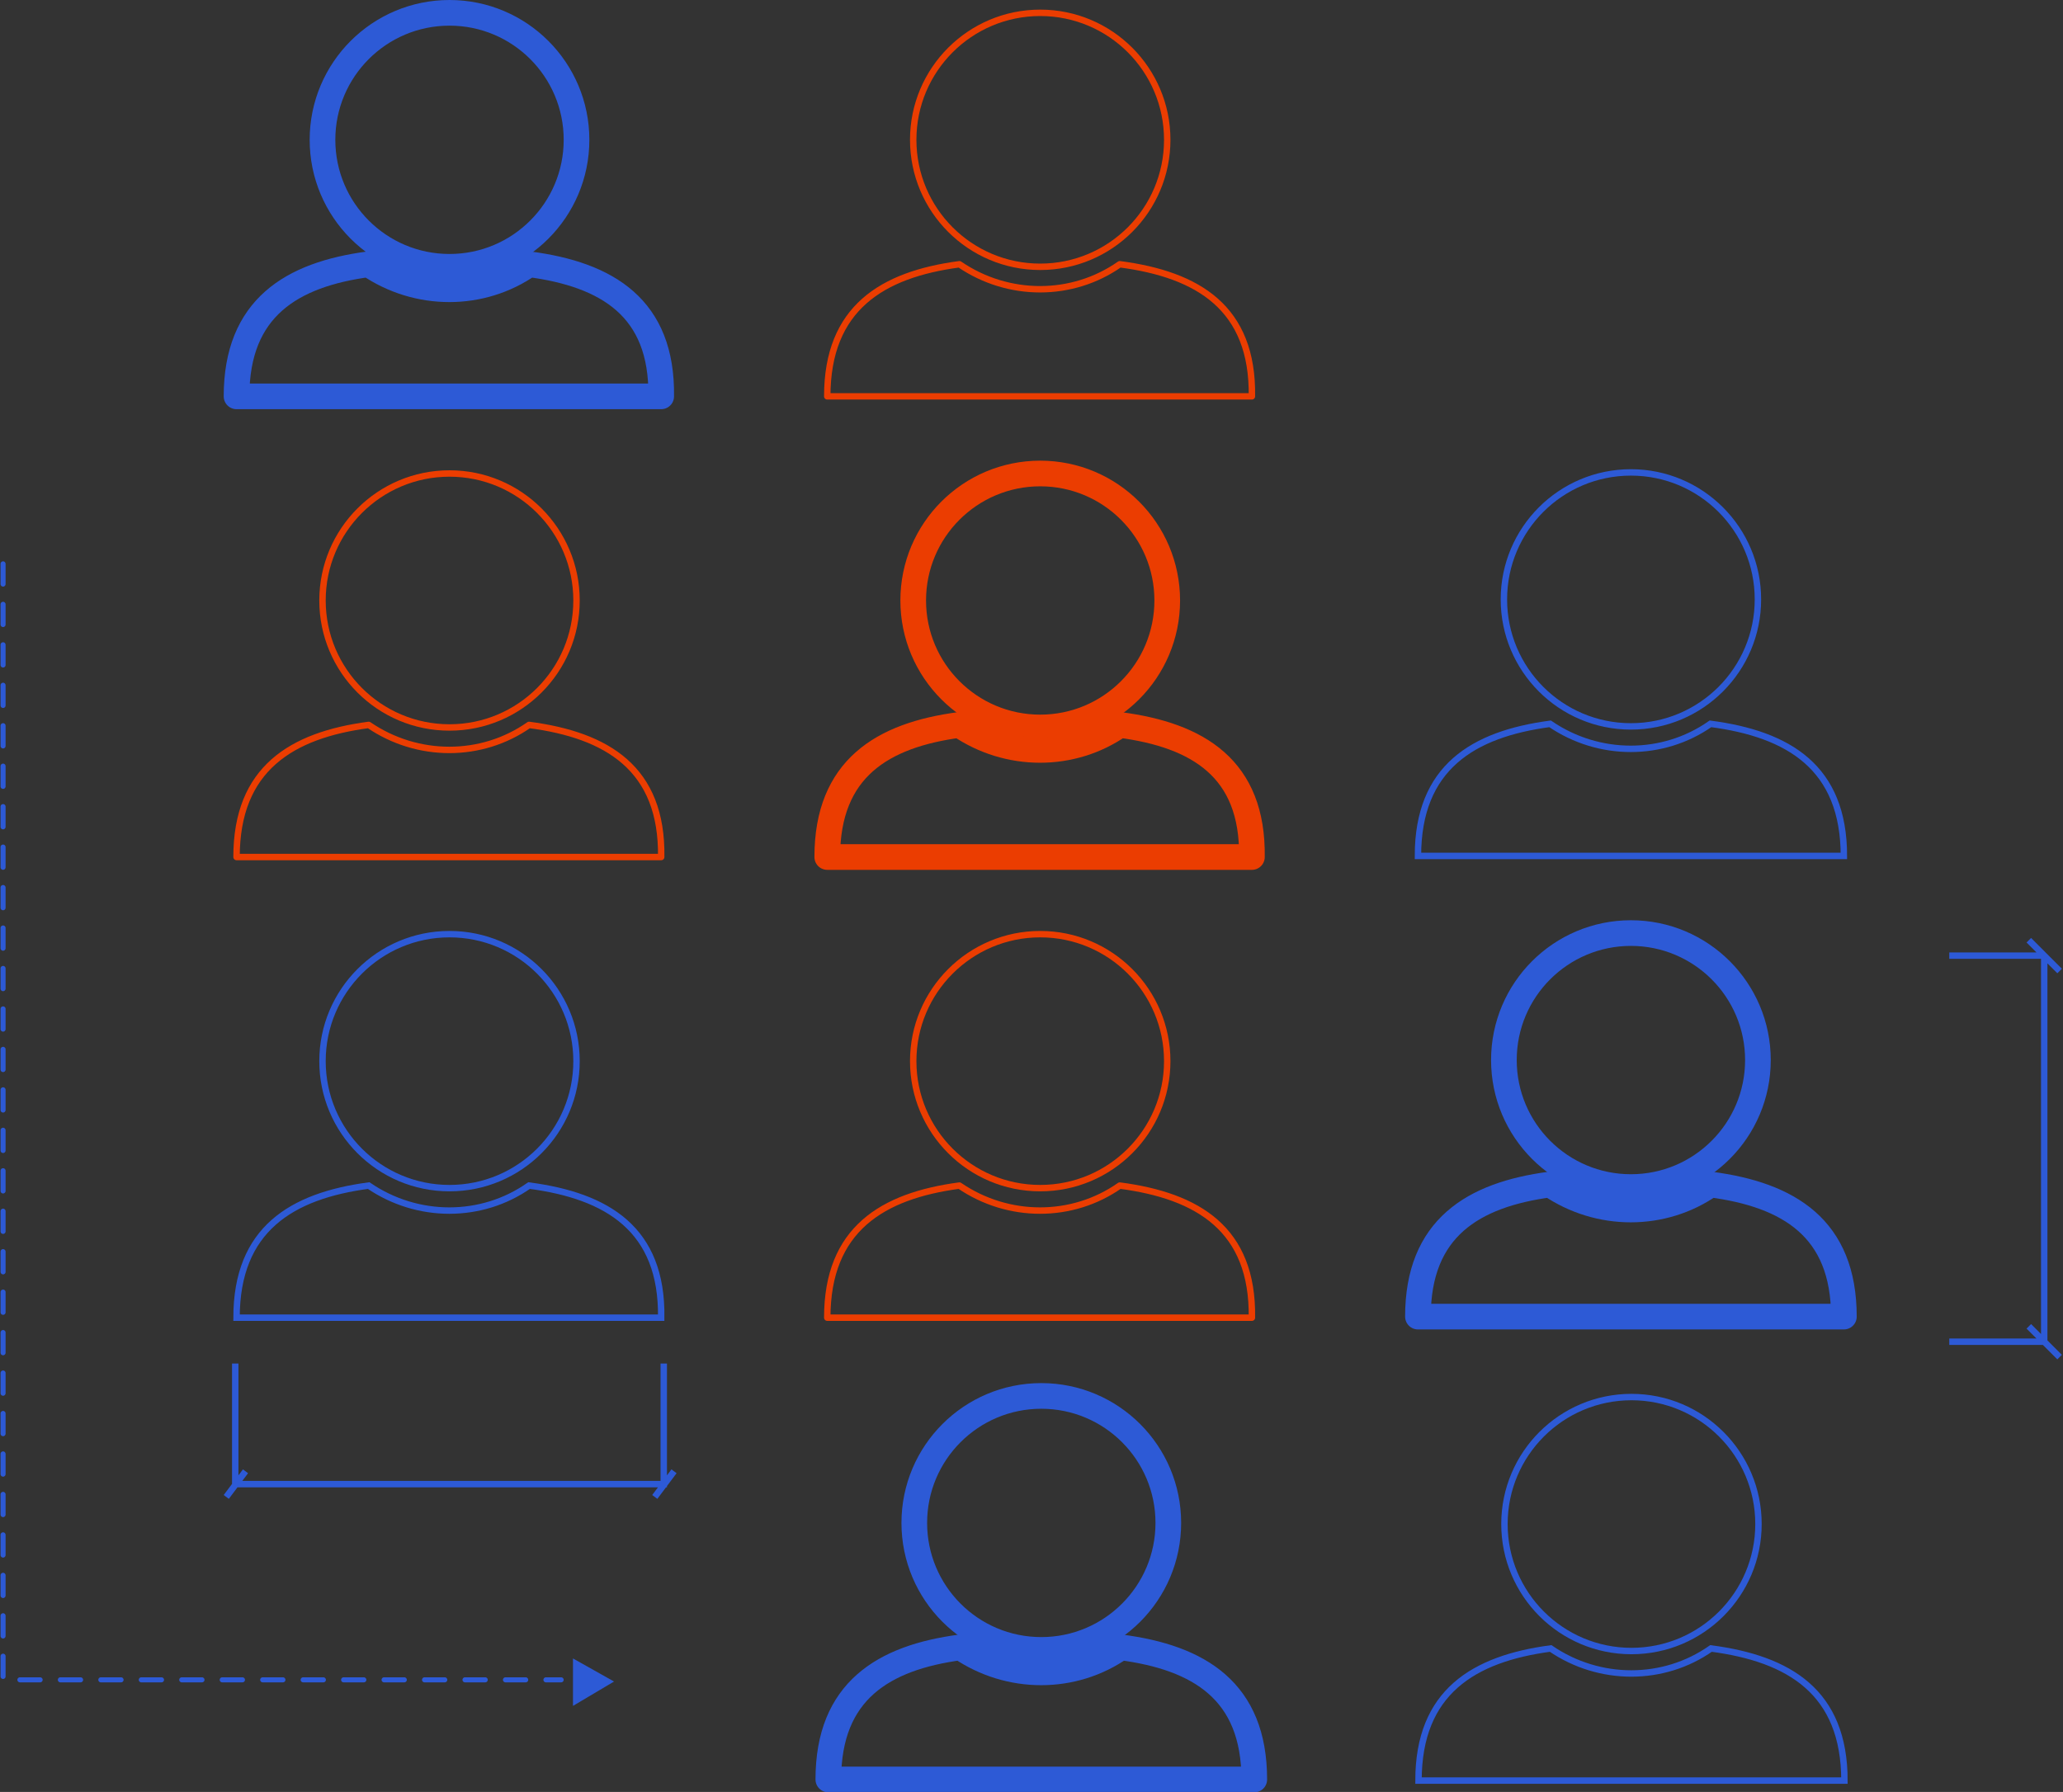 <?xml version="1.0" encoding="UTF-8"?> <!-- Generator: Adobe Illustrator 24.2.3, SVG Export Plug-In . SVG Version: 6.00 Build 0) --> <svg xmlns="http://www.w3.org/2000/svg" xmlns:xlink="http://www.w3.org/1999/xlink" version="1.1" id="Layer_1" x="0px" y="0px" viewBox="0 0 160.8 139.7" style="enable-background:new 0 0 160.8 139.7;" xml:space="preserve"><rect x="0" y="0" width="160.8" height="139.7" fill="#333333" stroke="none"/> <style type="text/css"> .st0{fill:none;stroke:#2D5AD6;stroke-width:0.5;} .st1{fill:#F5F9FD;stroke:#2D5AD6;stroke-width:0.5;} .st2{fill:none;stroke:#2D5AD6;stroke-width:2;stroke-linecap:round;stroke-linejoin:round;} .st3{fill:none;stroke:#EB3D01;stroke-width:0.5;stroke-linecap:round;stroke-linejoin:round;} .st4{fill:none;stroke:#EB3D01;stroke-width:2;stroke-linecap:round;stroke-linejoin:round;} .st5{fill:none;stroke:#2D5AD6;stroke-width:0.394;stroke-linecap:round;stroke-linejoin:round;stroke-dasharray:1.577;} .st6{fill:#2D5AD6;} </style> <g id="Dispor_de_equipas_experientes_e_com_formação_adequada_" transform="translate(-1001.422 -1588.994)"> <g id="_Dispor_de_equipas_experientes_e_com_formação_adequada_"> <g id="Group_5752" transform="translate(-2218.542 -1675.006)"> <path id="Path_5349" class="st0" d="M3239.1,3378.7l-1.5,2 M3272.5,3378.7l-1.5,2 M3238.3,3370.3v9.4h33.4v-9.4"></path> <path id="Path_5369" class="st1" d="M3371.9,3338.5h7.4 M3379.3,3338.5l-1.2-1.2 M3379.3,3338.5l1.2,1.2 M3379.3,3338.5v30.1 M3371.9,3368.6h7.4 M3379.3,3368.6l-1.2-1.2 M3379.3,3368.6l1.2,1.2"></path> <g id="Group_5742" transform="translate(3330.528 3372.913)"> <circle id="Ellipse_340" class="st0" cx="16.6" cy="9.9" r="9.9"></circle> <path id="Path_5617" class="st0" d="M22.8,19.6c-3.7,2.6-8.7,2.6-12.5,0C4.3,20.4,0,23,0,29.9h33.2C33.2,23,28.9,20.4,22.8,19.6 z"></path> </g> <g id="Group_5743" transform="translate(3330.485 3300.829)"> <circle id="Ellipse_341" class="st0" cx="16.6" cy="9.9" r="9.9"></circle> <path id="Path_5618" class="st0" d="M22.8,19.6c-3.7,2.6-8.7,2.6-12.5,0C4.3,20.4,0,23,0,29.9h33.2C33.2,23,28.9,20.4,22.8,19.6 z"></path> </g> <g id="Group_5744" transform="translate(3284.528 3372.826)"> <circle id="Ellipse_342" class="st2" cx="16.6" cy="9.9" r="9.9"></circle> <path id="Path_5619" class="st2" d="M22.8,19.6c-3.7,2.6-8.7,2.6-12.5,0C4.3,20.4,0,23,0,29.9h33.2C33.2,23,28.9,20.4,22.8,19.6 z"></path> </g> <g id="Group_5745" transform="translate(3330.485 3336.742)"> <circle id="Ellipse_343" class="st2" cx="16.6" cy="9.9" r="9.9"></circle> <path id="Path_5620" class="st2" d="M22.8,19.6c-3.7,2.6-8.7,2.6-12.5,0C4.3,20.4,0,23,0,29.9h33.2C33.2,23,28.9,20.4,22.8,19.6 z"></path> </g> <g id="Group_5746" transform="translate(3284.444 3265)"> <circle id="Ellipse_344" class="st3" cx="16.6" cy="9.9" r="9.9"></circle> <path id="Path_5621" class="st3" d="M22.8,19.6c-3.7,2.6-8.7,2.6-12.5,0C4.3,20.4,0,23,0,29.9h33.1C33.2,23,28.9,20.4,22.8,19.6 z"></path> </g> <g id="Group_5747" transform="translate(3284.444 3300.913)"> <circle id="Ellipse_345" class="st4" cx="16.6" cy="9.9" r="9.9"></circle> <path id="Path_5622" class="st4" d="M22.8,19.6c-3.7,2.6-8.7,2.6-12.5,0C4.3,20.4,0,23,0,29.9h33.1C33.2,23,28.9,20.4,22.8,19.6 z"></path> </g> <g id="Group_5748" transform="translate(3284.444 3336.826)"> <circle id="Ellipse_346" class="st3" cx="16.6" cy="9.9" r="9.9"></circle> <path id="Path_5623" class="st3" d="M22.8,19.6c-3.7,2.6-8.7,2.6-12.5,0C4.3,20.4,0,23,0,29.9h33.1C33.2,23,28.9,20.4,22.8,19.6 z"></path> </g> <g id="Group_5749" transform="translate(3238.401 3265)"> <circle id="Ellipse_347" class="st2" cx="16.6" cy="9.9" r="9.9"></circle> <path id="Path_5624" class="st2" d="M22.8,19.6c-3.7,2.6-8.7,2.6-12.5,0C4.3,20.4,0,23,0,29.9h33.1C33.2,23,28.9,20.4,22.8,19.6 z"></path> </g> <g id="Group_5750" transform="translate(3238.401 3300.913)"> <circle id="Ellipse_348" class="st3" cx="16.6" cy="9.9" r="9.9"></circle> <path id="Path_5625" class="st3" d="M22.8,19.6c-3.7,2.6-8.7,2.6-12.5,0C4.3,20.4,0,23,0,29.9h33.1C33.2,23,28.9,20.4,22.8,19.6 z"></path> </g> <g id="Group_5751" transform="translate(3238.401 3336.826)"> <circle id="Ellipse_349" class="st0" cx="16.6" cy="9.9" r="9.9"></circle> <path id="Path_5626" class="st0" d="M22.8,19.6c-3.7,2.6-8.7,2.6-12.5,0C4.3,20.4,0,23,0,29.9h33.1C33.2,23,28.9,20.4,22.8,19.6 z"></path> </g> </g> </g> <g id="Group_6129" transform="translate(-2359.139 -1514.348)"> <path id="Path_6277" class="st5" d="M3360.8,3147.3v87h43.5"></path> <g id="Group_6128" transform="translate(3405.222 3232.633)"> <path id="Path_6278" class="st6" d="M3.2,1.8L0,0l0,3.7L3.2,1.8z"></path> </g> </g> </g> </svg> 